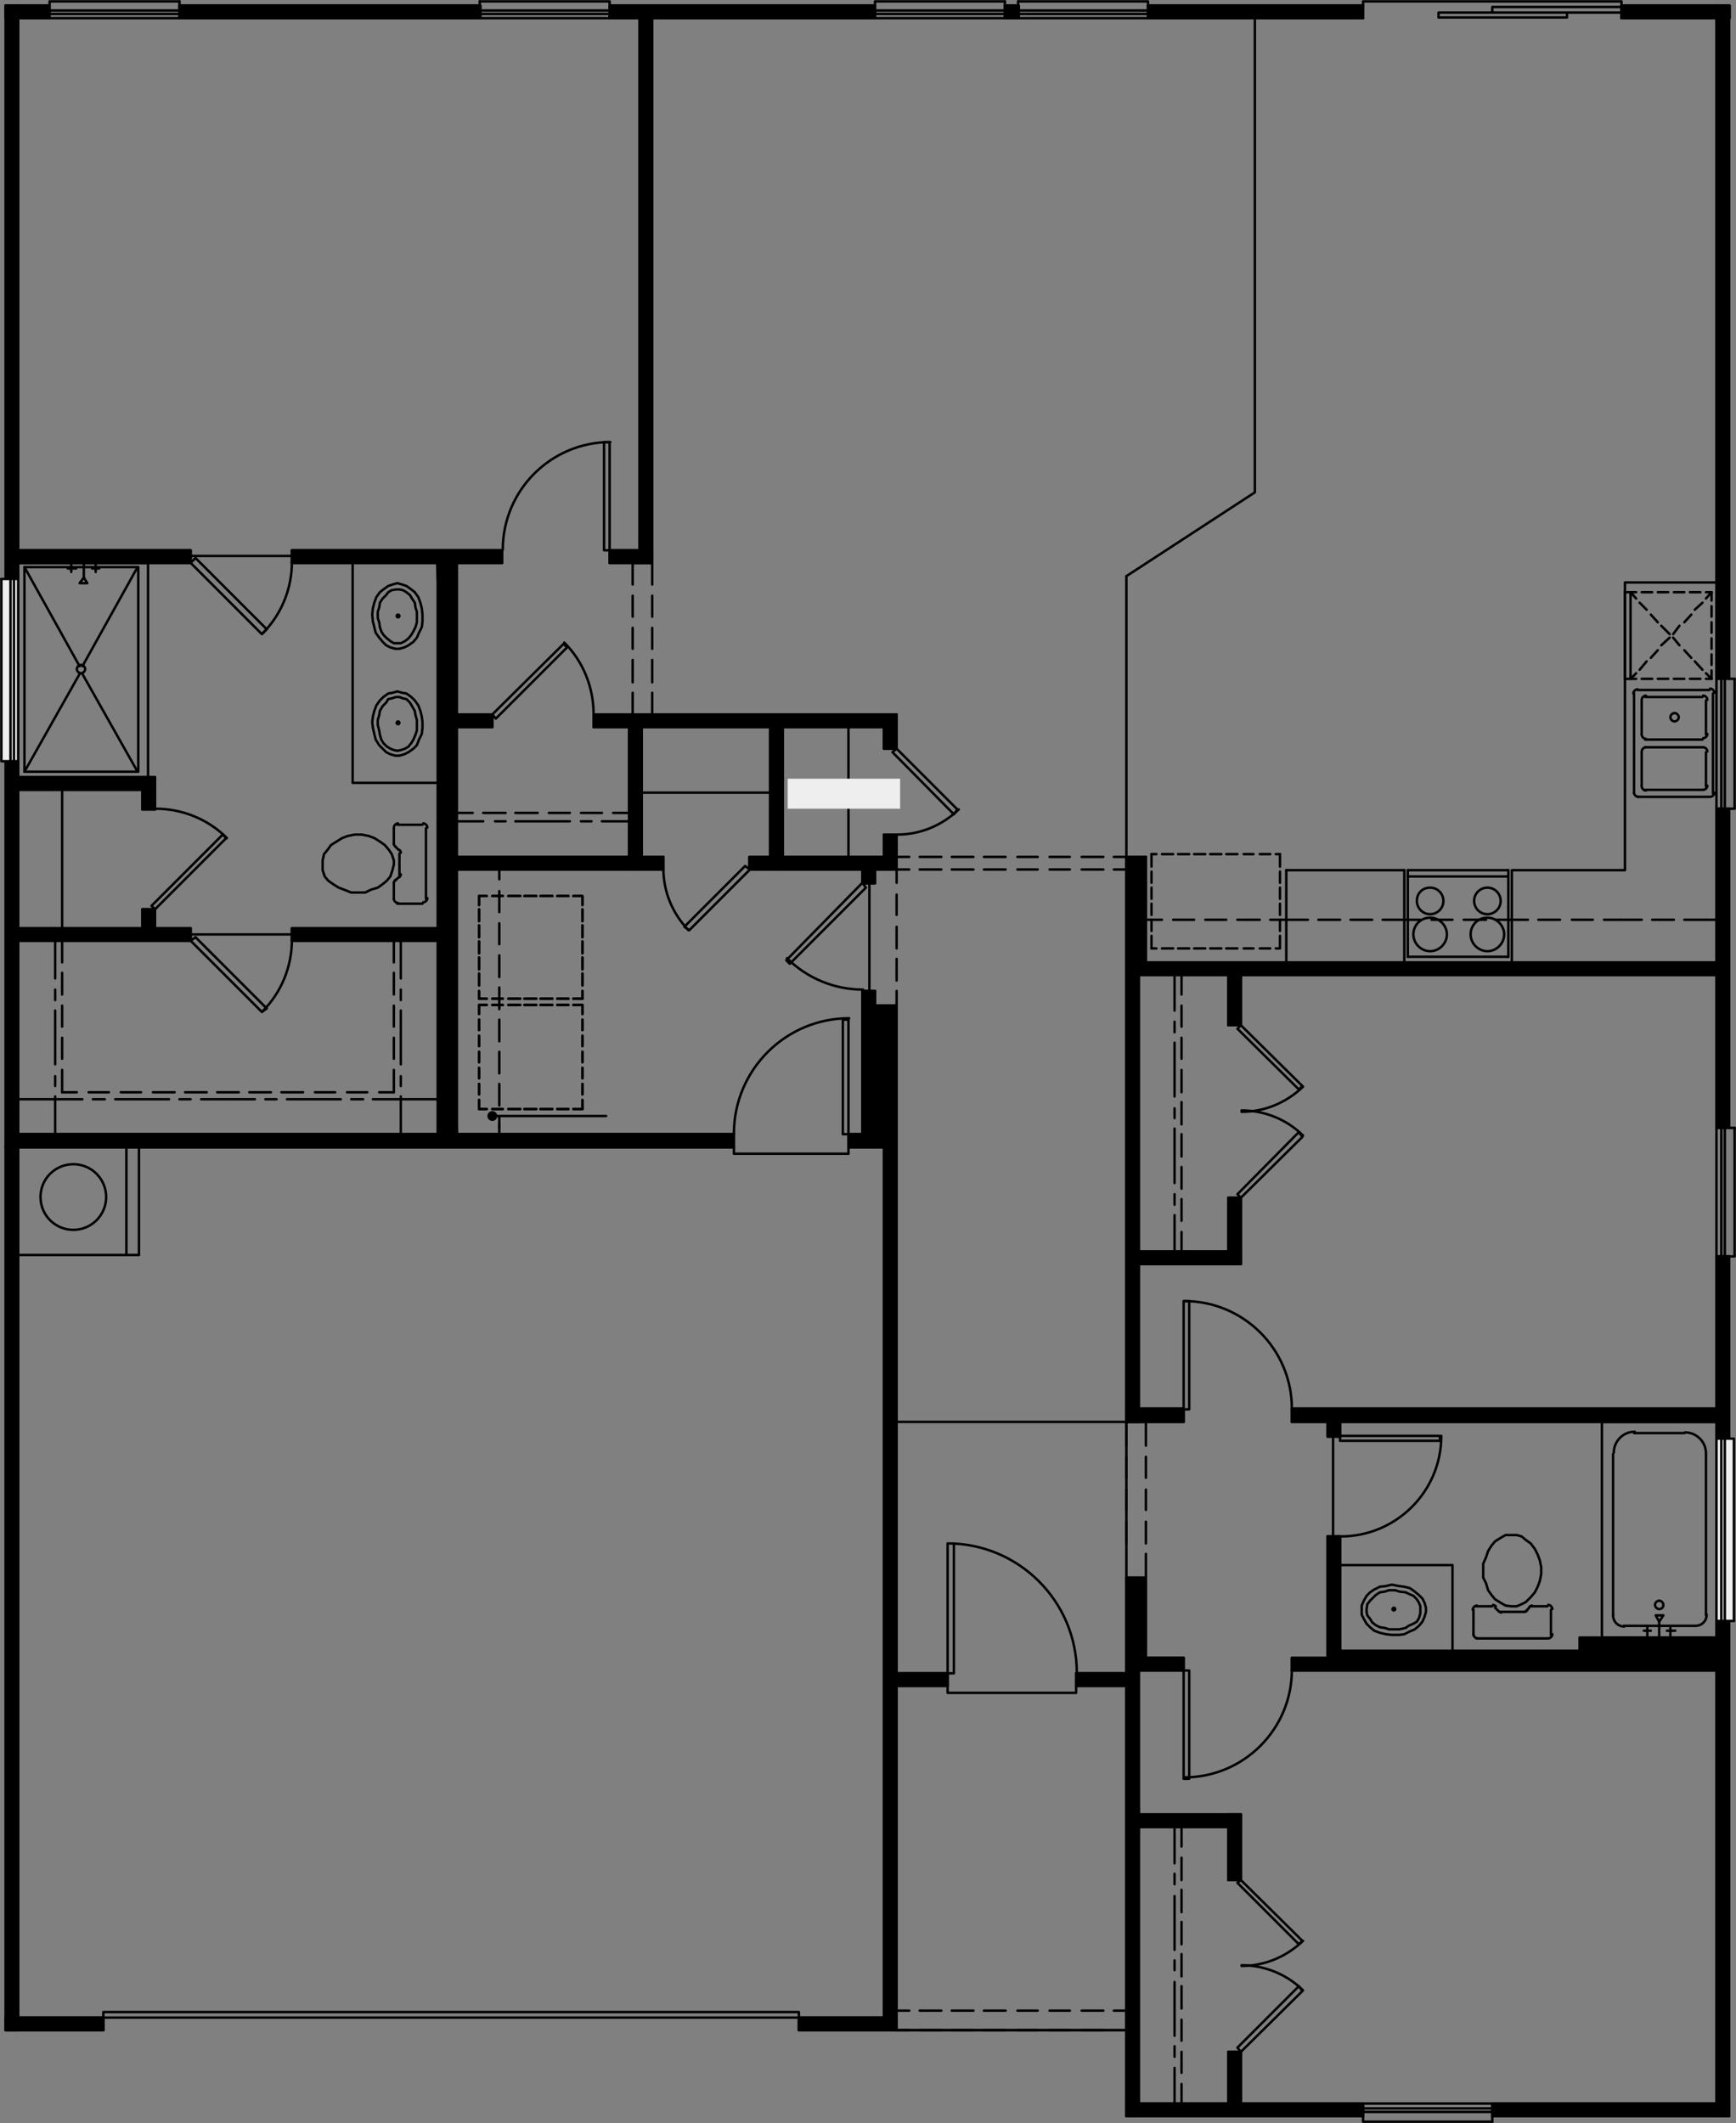 <?xml version="1.0" encoding="utf-8"?>
<!-- Generator: Adobe Illustrator 27.9.0, SVG Export Plug-In . SVG Version: 6.00 Build 0)  -->
<svg version="1.1" id="Capa_1" xmlns="http://www.w3.org/2000/svg" xmlns:xlink="http://www.w3.org/1999/xlink" x="0px" y="0px"
	 viewBox="0 0 248.6 304" style="enable-background:new 0 0 248.6 304;" xml:space="preserve">
<rect x="0" y="0" width="248.6" height="304" fill="#808080" stroke="none"/>
<style type="text/css">
	.st0{stroke:#000000;stroke-width:0.35;stroke-linecap:round;stroke-linejoin:round;stroke-miterlimit:10;}
	.st1{fill:none;stroke:#000000;stroke-width:0.35;stroke-linecap:round;stroke-linejoin:round;stroke-miterlimit:10;}
	.st2{fill:none;}
	.st3{fill:#EEEEEE;}
</style>
<rect x="124.4" y="145.3" width="3.1" height="17.9"/>
<path class="st0" d="M95,122.7l-3.1,1.8v-1.8H95z M95,124.5v-1.8l-3.1,1.8H95z"/>
<path class="st0" d="M110.3,122.7l-3,1.8v-1.8H110.3z M110.3,124.5v-1.8l-3,1.8H110.3z"/>
<path class="st0" d="M123.5,124.5l1.8,2h-1.8V124.5z M125.3,124.5h-1.8l1.8,2V124.5z"/>
<path class="st0" d="M123.5,141.9l1.8,20.6h-1.8V141.9z M125.3,141.9h-1.8l1.8,20.6V141.9z"/>
<path class="st0" d="M126.6,144l1.8,20.2h-1.8V144z M128.4,144h-1.8l1.8,20.2V144z"/>
<path class="st0" d="M125.3,145.7l1.3-1.6v1.6H125.3z M125.3,144v1.6l1.3-1.6H125.3z"/>
<path class="st0" d="M126.6,147.8l1.8,141.1h-1.8V147.8z M128.4,147.8h-1.8l1.8,141.1V147.8z"/>
<path class="st0" d="M135.7,239.6l-7.2,1.8v-1.8H135.7z M135.7,241.4v-1.8l-7.2,1.8H135.7z"/>
<path class="st0" d="M121.5,164.3l5.1-1.8v1.8H121.5z M121.5,162.4v1.8l5.1-1.8H121.5z"/>
<path class="st0" d="M2.6,164.3l102.4-1.8v1.8H2.6z M2.6,162.4v1.8l102.4-1.8H2.6z"/>
<path class="st0" d="M110.3,104.1l1.8,20.4h-1.8V104.1z M112.1,104.1h-1.8l1.8,20.4V104.1z"/>
<path class="st0" d="M126.6,102.3l1.8,4.9h-1.8V102.3z M128.4,102.3h-1.8l1.8,4.9V102.3z"/>
<path class="st0" d="M126.6,119.5l1.8,4.9h-1.8V119.5z M128.4,119.5h-1.8l1.8,4.9V119.5z"/>
<path class="st0" d="M91.4,122.7l-26,1.8v-1.8H91.4z M91.4,124.5v-1.8l-26,1.8H91.4z"/>
<path class="st0" d="M65.4,104.1l5.1-1.6v1.6H65.4z M65.4,102.4v1.6l5.1-1.6H65.4z"/>
<path class="st0" d="M85,104.1l43.4-1.6v1.6H85z M85,102.4v1.6l43.4-1.6H85z"/>
<path class="st0" d="M90.1,104.1l1.8,20.4h-1.8V104.1z M91.9,104.1h-1.8l1.8,20.4V104.1z"/>
<path class="st0" d="M62.7,80.6l2.8,82.9h-2.8V80.6z M65.4,80.6h-2.8l2.8,82.9V80.6z"/>
<path class="st0" d="M111.5,124.5l16.9-1.8v1.8H111.5z M111.5,122.7v1.8l16.9-1.8H111.5z"/>
<path class="st0" d="M1,0.8l1.6,289.9H1V0.8z M2.6,0.8H1l1.6,289.9V0.8z"/>
<path class="st0" d="M245.8,0.8l1.8,96.3h-1.8V0.8z M247.6,0.8h-1.8l1.8,96.3V0.8z"/>
<path class="st0" d="M245.8,115.8l1.8,45.7h-1.8V115.8z M247.6,115.8h-1.8l1.8,45.7V115.8z"/>
<path class="st0" d="M245.8,179.9l1.8,123.1h-1.8V179.9z M247.6,179.9h-1.8l1.8,123.1V179.9z"/>
<path class="st0" d="M175.9,259.8l1.8,9.4h-1.8V259.8z M177.7,259.8h-1.8l1.8,9.4V259.8z"/>
<path class="st0" d="M175.9,293.8l1.8,7.4h-1.8V293.8z M177.7,293.8h-1.8l1.8,7.4V293.8z"/>
<path class="st0" d="M161.3,225.9l1.8,77.1h-1.8V225.9z M163.1,225.9h-1.8l1.8,77.1V225.9z"/>
<path class="st0" d="M2.6,80.6l24.7-1.8v1.8H2.6z M2.6,78.8v1.8l24.7-1.8H2.6z"/>
<path class="st0" d="M41.8,80.6l30.1-1.8v1.8H41.8z M41.8,78.8v1.8l30.1-1.8H41.8z"/>
<path class="st0" d="M87.3,80.6l6.1-1.8v1.8H87.3z M87.3,78.8v1.8l6.1-1.8H87.3z"/>
<path class="st0" d="M0.8,2.6l6.2-1.8v1.8H0.8z M0.8,0.8v1.8l6.2-1.8H0.8z"/>
<path class="st0" d="M25.7,2.6l43.1-1.8v1.8H25.7z M25.7,0.8v1.8l43.1-1.8H25.7z"/>
<path class="st0" d="M87.3,2.6l38-1.8v1.8H87.3z M87.3,0.8v1.8l38-1.8C125.3,0.8,87.3,0.8,87.3,0.8z"/>
<path class="st0" d="M143.9,2.6l2-1.8v1.8H143.9z M143.9,0.8v1.8l2-1.8C145.8,0.8,143.9,0.8,143.9,0.8z"/>
<path class="st0" d="M164.4,2.6l30.7-1.8v1.8H164.4z M164.4,0.8v1.8l30.7-1.8C195.2,0.8,164.4,0.8,164.4,0.8z"/>
<path class="st0" d="M232.2,2.6l15.5-1.8v1.8H232.2z M232.2,0.8v1.8l15.5-1.8C247.6,0.8,232.2,0.8,232.2,0.8z"/>
<path class="st0" d="M163.1,261.6l14.6-1.8v1.8H163.1z M163.1,259.8v1.8l14.6-1.8H163.1z"/>
<path class="st0" d="M163.1,239.2l6.4-1.8v1.8H163.1z M163.1,237.4v1.8l6.4-1.8H163.1z"/>
<path class="st0" d="M91.6,2.6l1.8,77.9h-1.8V2.6z M93.4,2.6h-1.8l1.8,77.9V2.6z"/>
<path class="st0" d="M161.3,203.6l8.2-1.8v1.8H161.3z M161.3,201.7v1.8l8.2-1.8H161.3z"/>
<path class="st0" d="M175.9,139.6l1.8,7.2h-1.8V139.6z M177.7,139.6h-1.8l1.8,7.2V139.6z"/>
<path class="st0" d="M175.9,171.5l1.8,9.5h-1.8V171.5z M177.7,171.5h-1.8l1.8,9.5V171.5z"/>
<path class="st0" d="M177.7,179.2l-14.6,1.8v-1.8H177.7z M177.7,181v-1.8l-14.6,1.8H177.7z"/>
<path class="st0" d="M2.6,134.7l24.7-1.6v1.6H2.6z M2.6,133v1.6l24.7-1.6H2.6z"/>
<path class="st0" d="M41.8,134.7l20.9-1.6v1.6H41.8z M41.8,133v1.6l20.9-1.6H41.8z"/>
<path class="st0" d="M185,239.2l61.8-1.8v1.8H185z M185,237.4v1.8l61.8-1.8H185z"/>
<path class="st0" d="M191.9,238.2l34.4-1.8v1.8H191.9z M191.9,236.4v1.8l34.4-1.8H191.9z"/>
<path class="st0" d="M185,203.6l60.8-1.8v1.8H185z M185,201.7v1.8l60.8-1.8H185z"/>
<path class="st0" d="M191.9,237.4l-1.8-17.4h1.8V237.4z M190.1,237.4h1.8l-1.8-17.4V237.4z"/>
<path class="st0" d="M191.9,205.7l-1.8-2.1h1.8V205.7z M190.1,205.7h1.8l-1.8-2.1V205.7z"/>
<path class="st0" d="M161.3,239.6l-7.2,1.8v-1.8H161.3z M161.3,241.4v-1.8l-7.2,1.8H161.3z"/>
<path class="st0" d="M162.3,122.7l1.8,15.1h-1.8V122.7z M164.1,122.7h-1.8l1.8,15.1V122.7z"/>
<path class="st0" d="M162.1,139.6l83.7-1.8v1.8H162.1z M162.1,137.8v1.8l83.7-1.8H162.1z"/>
<path class="st0" d="M161.3,122.7l1.8,80.9h-1.8V122.7z M163.1,122.7h-1.8l1.8,80.9V122.7z"/>
<path class="st0" d="M0.8,290.7l14-1.8v1.8H0.8z M0.8,288.9v1.8l14-1.8H0.8z"/>
<path class="st0" d="M114.4,290.7l14-1.8v1.8H114.4z M114.4,288.9v1.8l14-1.8H114.4z"/>
<path class="st0" d="M245.8,234.6l-19.6,2.8v-2.8H245.8z M245.8,237.4v-2.8l-19.6,2.8H245.8z"/>
<path class="st0" d="M20.4,111.3l1.8,4.6h-1.8V111.3z M22.2,111.3h-1.8l1.8,4.6V111.3z"/>
<path class="st0" d="M20.4,130.2l1.8,2.6h-1.8V130.2z M22.2,130.2h-1.8l1.8,2.6V130.2z"/>
<path class="st0" d="M22.2,111.3l-19.6,1.8v-1.8H22.2z M22.2,113.1v-1.8l-19.6,1.8H22.2z"/>
<line class="st1" x1="0.8" y1="164.3" x2="0.8" y2="290.7"/>
<line class="st1" x1="2.6" y1="164.3" x2="2.6" y2="288.9"/>
<polyline class="st1" points="126.6,288.9 126.6,164.3 126.6,288.9 "/>
<line class="st1" x1="128.4" y1="164.3" x2="128.4" y2="239.6"/>
<polyline class="st1" points="135.7,241.4 128.4,241.4 128.4,290.7 "/>
<polyline class="st1" points="128.4,239.6 136,239.6 136.6,239.6 136.6,221 "/>
<path class="st1" d="M154.2,239.5c0-10.2-8.3-18.5-18.5-18.5v18.6"/>
<polyline class="st1" points="135.7,239.6 135.7,241.4 135.7,242.4 154.1,242.4 154.1,241.4 "/>
<line class="st1" x1="121.5" y1="164.3" x2="126.6" y2="164.3"/>
<line class="st1" x1="125.3" y1="144" x2="128.4" y2="144"/>
<polyline class="st1" points="125.3,145.8 126.6,145.8 126.6,162.4 "/>
<line class="st1" x1="125.3" y1="124.5" x2="125.3" y2="126.4"/>
<line class="st1" x1="125.3" y1="141.9" x2="125.3" y2="144"/>
<line class="st1" x1="125.3" y1="145.8" x2="125.3" y2="162.4"/>
<line class="st1" x1="123.5" y1="141.9" x2="123.5" y2="162.4"/>
<line class="st1" x1="121.5" y1="162.4" x2="121.5" y2="164.3"/>
<line class="st1" x1="105.1" y1="162.4" x2="105.1" y2="164.3"/>
<line class="st1" x1="128.4" y1="144" x2="128.4" y2="164.3"/>
<line class="st1" x1="121.5" y1="162.4" x2="123.5" y2="162.4"/>
<line class="st1" x1="125.3" y1="162.4" x2="126.6" y2="162.4"/>
<rect x="120.7" y="146" class="st1" width="0.8" height="16.4"/>
<path class="st1" d="M121.6,145.8c-9.1,0-16.5,7.4-16.5,16.5"/>
<polyline class="st1" points="121.5,164.3 121.5,165.2 105.1,165.2 105.1,164.3 2.6,164.3 "/>
<line class="st1" x1="126.6" y1="104.1" x2="126.6" y2="107.2"/>
<line class="st1" x1="126.6" y1="119.5" x2="126.6" y2="122.7"/>
<line class="st1" x1="126.6" y1="104.1" x2="126.6" y2="107.2"/>
<line class="st1" x1="95" y1="122.7" x2="91.9" y2="122.7"/>
<line class="st1" x1="110.3" y1="104.1" x2="110.3" y2="122.7"/>
<line class="st1" x1="112.1" y1="104.1" x2="112.1" y2="122.7"/>
<line class="st1" x1="110.3" y1="113.5" x2="91.9" y2="113.5"/>
<line class="st1" x1="123.5" y1="124.5" x2="107.4" y2="124.5"/>
<line class="st1" x1="128.4" y1="119.5" x2="128.4" y2="124.5"/>
<line class="st1" x1="95" y1="124.5" x2="65.4" y2="124.5"/>
<line class="st1" x1="90.1" y1="122.7" x2="65.4" y2="122.7"/>
<line class="st1" x1="126.6" y1="104.1" x2="112.1" y2="104.1"/>
<line class="st1" x1="110.3" y1="104.1" x2="91.9" y2="104.1"/>
<line class="st1" x1="90.1" y1="104.1" x2="85" y2="104.1"/>
<line class="st1" x1="70.5" y1="104.1" x2="65.4" y2="104.1"/>
<line class="st1" x1="65.4" y1="102.3" x2="70.5" y2="102.3"/>
<line class="st1" x1="85" y1="102.3" x2="128.4" y2="102.3"/>
<line class="st1" x1="91.9" y1="104.1" x2="91.9" y2="122.7"/>
<line class="st1" x1="90.1" y1="104.1" x2="90.1" y2="122.7"/>
<line class="st1" x1="85" y1="102.3" x2="85" y2="104.1"/>
<line class="st1" x1="70.5" y1="102.3" x2="70.5" y2="104.1"/>
<line class="st1" x1="65.4" y1="80.6" x2="65.4" y2="102.3"/>
<line class="st1" x1="65.4" y1="104.1" x2="65.4" y2="122.7"/>
<line class="st1" x1="65.4" y1="124.5" x2="65.4" y2="162.4"/>
<line class="st1" x1="83.4" y1="143" x2="83.4" y2="141.9"/>
<line class="st1" x1="83.4" y1="141.1" x2="83.4" y2="139.4"/>
<line class="st1" x1="83.4" y1="138.8" x2="83.4" y2="137.1"/>
<line class="st1" x1="83.4" y1="136.5" x2="83.4" y2="134.8"/>
<line class="st1" x1="83.4" y1="134.2" x2="83.4" y2="132.5"/>
<line class="st1" x1="83.4" y1="131.9" x2="83.4" y2="130.2"/>
<polyline class="st1" points="83.4,129.6 83.4,128.3 82.1,128.3 "/>
<line class="st1" x1="81.4" y1="128.3" x2="79.8" y2="128.3"/>
<line class="st1" x1="79.1" y1="128.3" x2="77.4" y2="128.3"/>
<line class="st1" x1="76.8" y1="128.3" x2="75.1" y2="128.3"/>
<line class="st1" x1="74.5" y1="128.3" x2="72.8" y2="128.3"/>
<line class="st1" x1="72" y1="128.3" x2="70.5" y2="128.3"/>
<polyline class="st1" points="69.7,128.3 68.6,128.3 68.6,129.6 "/>
<line class="st1" x1="68.6" y1="130.2" x2="68.6" y2="131.9"/>
<line class="st1" x1="68.6" y1="132.5" x2="68.6" y2="134.2"/>
<line class="st1" x1="68.6" y1="134.8" x2="68.6" y2="136.5"/>
<line class="st1" x1="68.6" y1="137.1" x2="68.6" y2="138.8"/>
<line class="st1" x1="68.6" y1="139.4" x2="68.6" y2="141.1"/>
<polyline class="st1" points="68.6,141.9 68.6,143 69.7,143 "/>
<line class="st1" x1="70.5" y1="143" x2="72" y2="143"/>
<line class="st1" x1="72.8" y1="143" x2="74.5" y2="143"/>
<line class="st1" x1="75.1" y1="143" x2="76.8" y2="143"/>
<line class="st1" x1="77.4" y1="143" x2="79.1" y2="143"/>
<line class="st1" x1="79.8" y1="143" x2="81.4" y2="143"/>
<line class="st1" x1="82.1" y1="143" x2="83.4" y2="143"/>
<line class="st1" x1="83.4" y1="158.8" x2="83.4" y2="157.5"/>
<line class="st1" x1="83.4" y1="156.7" x2="83.4" y2="155.2"/>
<line class="st1" x1="83.4" y1="154.4" x2="83.4" y2="152.9"/>
<line class="st1" x1="83.4" y1="152.1" x2="83.4" y2="150.6"/>
<line class="st1" x1="83.4" y1="149.8" x2="83.4" y2="148.3"/>
<line class="st1" x1="83.4" y1="147.5" x2="83.4" y2="146"/>
<polyline class="st1" points="83.4,145.2 83.4,143.9 82.1,143.9 "/>
<line class="st1" x1="81.4" y1="143.9" x2="79.8" y2="143.9"/>
<line class="st1" x1="79.1" y1="143.9" x2="77.4" y2="143.9"/>
<line class="st1" x1="76.8" y1="143.9" x2="75.1" y2="143.9"/>
<line class="st1" x1="74.5" y1="143.9" x2="72.8" y2="143.9"/>
<line class="st1" x1="72" y1="143.9" x2="70.5" y2="143.9"/>
<polyline class="st1" points="69.7,143.9 68.6,143.9 68.6,145.2 "/>
<line class="st1" x1="68.6" y1="146" x2="68.6" y2="147.5"/>
<line class="st1" x1="68.6" y1="148.3" x2="68.6" y2="149.8"/>
<line class="st1" x1="68.6" y1="150.6" x2="68.6" y2="152.1"/>
<line class="st1" x1="68.6" y1="152.9" x2="68.6" y2="154.4"/>
<line class="st1" x1="68.6" y1="155.2" x2="68.6" y2="156.7"/>
<polyline class="st1" points="68.6,157.5 68.6,158.8 69.7,158.8 "/>
<line class="st1" x1="70.5" y1="158.8" x2="72" y2="158.8"/>
<line class="st1" x1="72.8" y1="158.8" x2="74.5" y2="158.8"/>
<line class="st1" x1="75.1" y1="158.8" x2="76.8" y2="158.8"/>
<line class="st1" x1="77.4" y1="158.8" x2="79.1" y2="158.8"/>
<line class="st1" x1="79.8" y1="158.8" x2="81.4" y2="158.8"/>
<line class="st1" x1="82.1" y1="158.8" x2="83.4" y2="158.8"/>
<line class="st1" x1="62.7" y1="80.6" x2="62.7" y2="132.9"/>
<line class="st1" x1="62.7" y1="134.7" x2="62.7" y2="162.4"/>
<line class="st1" x1="57.4" y1="134.7" x2="57.4" y2="140.1"/>
<line class="st1" x1="57.4" y1="141.7" x2="57.4" y2="143.2"/>
<line class="st1" x1="57.4" y1="144.7" x2="57.4" y2="152.4"/>
<line class="st1" x1="57.4" y1="154.1" x2="57.4" y2="155.5"/>
<line class="st1" x1="57.4" y1="157" x2="57.4" y2="162.4"/>
<line class="st1" x1="56.4" y1="134.7" x2="56.4" y2="137.8"/>
<line class="st1" x1="56.4" y1="139.3" x2="56.4" y2="142.4"/>
<line class="st1" x1="56.4" y1="144" x2="56.4" y2="147"/>
<line class="st1" x1="56.4" y1="148.6" x2="56.4" y2="151.6"/>
<line class="st1" x1="56.4" y1="153.2" x2="56.4" y2="156.4"/>
<line class="st1" x1="128.4" y1="107.2" x2="126.6" y2="107.2"/>
<line class="st1" x1="125.3" y1="124.5" x2="128.4" y2="124.5"/>
<line class="st1" x1="123.5" y1="126.4" x2="125.3" y2="126.4"/>
<line class="st1" x1="123.5" y1="141.9" x2="125.3" y2="141.9"/>
<line class="st1" x1="112.1" y1="122.7" x2="126.6" y2="122.7"/>
<line class="st1" x1="128.4" y1="119.5" x2="126.6" y2="119.5"/>
<line class="st1" x1="0.8" y1="0.8" x2="0.8" y2="164.3"/>
<line class="st1" x1="247.6" y1="0.8" x2="247.6" y2="97.2"/>
<line class="st1" x1="247.6" y1="115.8" x2="247.6" y2="161.5"/>
<line class="st1" x1="247.6" y1="179.9" x2="247.6" y2="303"/>
<line class="st1" x1="245.8" y1="2.6" x2="245.8" y2="97.2"/>
<line class="st1" x1="245.8" y1="115.8" x2="245.8" y2="137.8"/>
<line class="st1" x1="245.8" y1="139.6" x2="245.8" y2="161.5"/>
<line class="st1" x1="245.8" y1="239.2" x2="245.8" y2="301.2"/>
<line class="st1" x1="177.7" y1="259.8" x2="177.7" y2="269.2"/>
<line class="st1" x1="177.7" y1="293.8" x2="177.7" y2="301.2"/>
<line class="st1" x1="175.9" y1="261.6" x2="175.9" y2="269.2"/>
<line class="st1" x1="175.9" y1="293.8" x2="175.9" y2="301.2"/>
<line class="st1" x1="163.1" y1="139.6" x2="163.1" y2="179.2"/>
<line class="st1" x1="168.2" y1="139.6" x2="168.2" y2="144.7"/>
<line class="st1" x1="168.2" y1="146.3" x2="168.2" y2="147.8"/>
<line class="st1" x1="168.2" y1="149.3" x2="168.2" y2="157"/>
<line class="st1" x1="168.2" y1="158.7" x2="168.2" y2="160.1"/>
<line class="st1" x1="168.2" y1="161.6" x2="168.2" y2="169.4"/>
<line class="st1" x1="168.2" y1="171" x2="168.2" y2="172.5"/>
<line class="st1" x1="168.2" y1="174" x2="168.2" y2="179.2"/>
<line class="st1" x1="169.2" y1="139.6" x2="169.2" y2="142.4"/>
<line class="st1" x1="169.2" y1="144" x2="169.2" y2="147"/>
<line class="st1" x1="169.2" y1="148.6" x2="169.2" y2="151.6"/>
<line class="st1" x1="169.2" y1="153.2" x2="169.2" y2="156.4"/>
<line class="st1" x1="169.2" y1="157.8" x2="169.2" y2="161"/>
<line class="st1" x1="169.2" y1="162.4" x2="169.2" y2="165.6"/>
<line class="st1" x1="169.2" y1="167.1" x2="169.2" y2="170.2"/>
<line class="st1" x1="169.2" y1="171.7" x2="169.2" y2="174.8"/>
<line class="st1" x1="169.2" y1="176.4" x2="169.2" y2="179.2"/>
<line class="st1" x1="163.1" y1="181" x2="163.1" y2="201.7"/>
<line class="st1" x1="163.1" y1="239.2" x2="163.1" y2="259.8"/>
<line class="st1" x1="163.1" y1="261.6" x2="163.1" y2="301.2"/>
<line class="st1" x1="161.3" y1="241.4" x2="161.3" y2="303"/>
<line class="st1" x1="168.2" y1="261.6" x2="168.2" y2="266.8"/>
<line class="st1" x1="168.2" y1="268.3" x2="168.2" y2="269.8"/>
<line class="st1" x1="168.2" y1="271.5" x2="168.2" y2="279.2"/>
<line class="st1" x1="168.2" y1="280.7" x2="168.2" y2="282.1"/>
<line class="st1" x1="168.2" y1="283.8" x2="168.2" y2="291.5"/>
<line class="st1" x1="168.2" y1="293" x2="168.2" y2="294.5"/>
<line class="st1" x1="168.2" y1="296.1" x2="168.2" y2="301.2"/>
<line class="st1" x1="169.2" y1="261.6" x2="169.2" y2="264.4"/>
<line class="st1" x1="169.2" y1="266" x2="169.2" y2="269.2"/>
<line class="st1" x1="169.2" y1="270.6" x2="169.2" y2="273.8"/>
<line class="st1" x1="169.2" y1="275.2" x2="169.2" y2="278.4"/>
<line class="st1" x1="169.2" y1="279.8" x2="169.2" y2="283"/>
<line class="st1" x1="169.2" y1="284.4" x2="169.2" y2="287.6"/>
<line class="st1" x1="169.2" y1="289.2" x2="169.2" y2="292.2"/>
<line class="st1" x1="169.2" y1="293.8" x2="169.2" y2="296.8"/>
<line class="st1" x1="169.2" y1="298.4" x2="169.2" y2="301.2"/>
<line class="st1" x1="169.5" y1="237.4" x2="169.5" y2="239.2"/>
<line class="st1" x1="185" y1="237.4" x2="185" y2="239.2"/>
<line class="st1" x1="2.6" y1="2.6" x2="7.1" y2="2.6"/>
<line class="st1" x1="25.7" y1="2.6" x2="68.7" y2="2.6"/>
<line class="st1" x1="87.3" y1="2.6" x2="91.6" y2="2.6"/>
<line class="st1" x1="2.6" y1="78.8" x2="27.3" y2="78.8"/>
<line class="st1" x1="41.8" y1="78.8" x2="71.9" y2="78.8"/>
<line class="st1" x1="87.3" y1="78.8" x2="91.6" y2="78.8"/>
<line class="st1" x1="2.6" y1="80.6" x2="27.3" y2="80.6"/>
<line class="st1" x1="41.8" y1="80.6" x2="62.7" y2="80.6"/>
<line class="st1" x1="65.4" y1="80.6" x2="71.9" y2="80.6"/>
<line class="st1" x1="87.3" y1="80.6" x2="93.4" y2="80.6"/>
<line class="st1" x1="93.4" y1="2.6" x2="125.3" y2="2.6"/>
<line class="st1" x1="143.9" y1="2.6" x2="145.8" y2="2.6"/>
<line class="st1" x1="164.4" y1="2.6" x2="195.2" y2="2.6"/>
<line class="st1" x1="232.2" y1="2.6" x2="245.8" y2="2.6"/>
<line class="st1" x1="0.8" y1="0.8" x2="7.1" y2="0.8"/>
<line class="st1" x1="25.7" y1="0.8" x2="68.7" y2="0.8"/>
<line class="st1" x1="87.3" y1="0.8" x2="125.3" y2="0.8"/>
<line class="st1" x1="143.9" y1="0.8" x2="145.8" y2="0.8"/>
<line class="st1" x1="164.4" y1="0.8" x2="195.2" y2="0.8"/>
<line class="st1" x1="232.2" y1="0.8" x2="247.6" y2="0.8"/>
<line class="st1" x1="163.1" y1="261.6" x2="175.9" y2="261.6"/>
<line class="st1" x1="163.1" y1="259.8" x2="177.7" y2="259.8"/>
<line class="st1" x1="163.1" y1="239.2" x2="169.5" y2="239.2"/>
<line class="st1" x1="185" y1="239.2" x2="245.8" y2="239.2"/>
<line class="st1" x1="164.1" y1="237.4" x2="169.5" y2="237.4"/>
<line class="st1" x1="143.9" y1="0.2" x2="143.9" y2="0.8"/>
<line class="st1" x1="125.3" y1="2.6" x2="143.9" y2="2.6"/>
<line class="st1" x1="125.3" y1="1.5" x2="143.9" y2="1.5"/>
<line class="st1" x1="125.3" y1="2" x2="143.9" y2="2"/>
<polyline class="st1" points="125.3,2.6 125.3,0.8 125.3,0.2 143.9,0.2 "/>
<line class="st1" x1="143.9" y1="2.6" x2="143.9" y2="0.8"/>
<line class="st1" x1="2.6" y1="2.6" x2="2.6" y2="78.8"/>
<line class="st1" x1="2.6" y1="80.6" x2="2.6" y2="111.3"/>
<line class="st1" x1="2.6" y1="113.1" x2="2.6" y2="132.9"/>
<line class="st1" x1="8.9" y1="113.1" x2="8.9" y2="132.9"/>
<line class="st1" x1="2.6" y1="134.7" x2="2.6" y2="162.4"/>
<line class="st1" x1="7.9" y1="134.7" x2="7.9" y2="140.1"/>
<line class="st1" x1="7.9" y1="141.7" x2="7.9" y2="143.2"/>
<line class="st1" x1="7.9" y1="144.7" x2="7.9" y2="152.4"/>
<line class="st1" x1="7.9" y1="154.1" x2="7.9" y2="155.5"/>
<line class="st1" x1="7.9" y1="157" x2="7.9" y2="162.4"/>
<line class="st1" x1="8.9" y1="134.7" x2="8.9" y2="137.8"/>
<line class="st1" x1="8.9" y1="139.3" x2="8.9" y2="142.4"/>
<line class="st1" x1="8.9" y1="144" x2="8.9" y2="147"/>
<line class="st1" x1="8.9" y1="148.6" x2="8.9" y2="151.6"/>
<line class="st1" x1="8.9" y1="153.2" x2="8.9" y2="156.4"/>
<line class="st1" x1="91.6" y1="2.6" x2="91.6" y2="78.8"/>
<line class="st1" x1="93.4" y1="2.6" x2="93.4" y2="80.6"/>
<line class="st1" x1="175.9" y1="293.8" x2="177.7" y2="293.8"/>
<line class="st1" x1="175.9" y1="269.2" x2="177.7" y2="269.2"/>
<rect x="169.5" y="239.2" class="st1" width="0.8" height="15.5"/>
<path class="st1" d="M169.6,254.5c8.5,0,15.4-6.9,15.4-15.4"/>
<path class="st1" d="M57.2,125.6c0.1-0.1,0.2-0.3,0.2-0.4"/>
<line class="st1" x1="57.2" y1="125.3" x2="57.2" y2="122.2"/>
<path class="st1" d="M57.4,122.1c0-0.2-0.1-0.3-0.2-0.4"/>
<line class="st1" x1="57.1" y1="121.7" x2="56.6" y2="121.2"/>
<path class="st1" d="M56.4,120.8c0,0.2,0.1,0.3,0.2,0.4"/>
<line class="st1" x1="56.4" y1="120.9" x2="56.4" y2="118.6"/>
<path class="st1" d="M57,117.9c-0.3,0-0.6,0.3-0.6,0.6"/>
<line class="st1" x1="56.9" y1="118.1" x2="60.5" y2="118.1"/>
<path class="st1" d="M61.2,118.5c0-0.3-0.3-0.6-0.6-0.6"/>
<line class="st1" x1="61" y1="118.6" x2="61" y2="128.7"/>
<path class="st1" d="M60.6,129.2c0.3,0,0.6-0.3,0.6-0.6"/>
<line class="st1" x1="60.5" y1="129.4" x2="56.9" y2="129.4"/>
<path class="st1" d="M56.4,128.7c0,0.3,0.3,0.6,0.6,0.6"/>
<line class="st1" x1="56.4" y1="128.7" x2="56.4" y2="126.4"/>
<path class="st1" d="M56.6,126c-0.1,0.1-0.2,0.3-0.2,0.4"/>
<line class="st1" x1="56.6" y1="126.1" x2="57.1" y2="125.6"/>
<polyline class="st1" points="51.3,127.8 52.3,127.8 53.1,127.4 54.1,127.1 54.8,126.6 55.4,126.1 55.9,125.5 56.2,124.6   56.4,123.8 56.4,123.2 56.1,122.3 55.7,121.7 55.1,121 54.4,120.5 53.6,120 52.8,119.7 51.8,119.5 50.8,119.5 49.8,119.7 49,120   48.2,120.5 47.4,121 46.9,121.7 46.4,122.3 46.2,123.2 46.2,123.8 46.2,124.6 46.5,125.5 47,126.1 47.7,126.6 48.5,127.1   49.3,127.4 50.3,127.8 51.3,127.8 "/>
<line class="st1" x1="161.3" y1="203.6" x2="169.5" y2="203.6"/>
<line class="st1" x1="163.1" y1="201.7" x2="169.5" y2="201.7"/>
<line class="st1" x1="163.1" y1="139.6" x2="175.9" y2="139.6"/>
<line class="st1" x1="177.7" y1="139.6" x2="245.8" y2="139.6"/>
<polyline class="st1" points="27.3,80.6 37.5,90.8 38.2,90.1 28,79.9 27.3,80.6 "/>
<path class="st1" d="M37.6,90.7c2.7-2.7,4.2-6.4,4.2-10.2"/>
<line class="st1" x1="177.7" y1="139.6" x2="177.7" y2="146.8"/>
<line class="st1" x1="177.7" y1="171.5" x2="177.7" y2="181"/>
<line class="st1" x1="175.9" y1="139.6" x2="175.9" y2="146.8"/>
<line class="st1" x1="175.9" y1="171.5" x2="175.9" y2="179.2"/>
<line class="st1" x1="177.7" y1="181" x2="163.1" y2="181"/>
<line class="st1" x1="175.9" y1="179.2" x2="163.1" y2="179.2"/>
<line class="st1" x1="41.8" y1="80.6" x2="41.8" y2="78.8"/>
<line class="st1" x1="27.3" y1="80.6" x2="27.3" y2="78.8"/>
<line class="st1" x1="169.5" y1="203.6" x2="169.5" y2="201.7"/>
<line class="st1" x1="185" y1="203.6" x2="185" y2="201.7"/>
<polyline class="st1" points="177.7,146.8 186.5,155.5 186,156 177.2,147.3 177.7,146.8 "/>
<path class="st1" d="M177.8,159.2c3.3,0,6.4-1.3,8.8-3.6"/>
<line class="st1" x1="68.7" y1="0.2" x2="68.7" y2="0.8"/>
<line class="st1" x1="87.3" y1="2.6" x2="68.7" y2="2.6"/>
<line class="st1" x1="87.3" y1="1.5" x2="68.7" y2="1.5"/>
<line class="st1" x1="87.3" y1="2" x2="68.7" y2="2"/>
<polyline class="st1" points="87.3,2.6 87.3,0.8 87.3,0.2 68.7,0.2 "/>
<line class="st1" x1="68.7" y1="2.6" x2="68.7" y2="0.8"/>
<line class="st1" x1="232.2" y1="2.6" x2="232.2" y2="0.8"/>
<line class="st1" x1="195.2" y1="2.6" x2="195.2" y2="0.8"/>
<polyline class="st1" points="232.2,0.8 232.2,0.2 195.2,0.2 195.2,0.8 "/>
<polyline class="st1" points="213.7,1.8 213.7,1 232.2,1 232.2,1.8 206,1.8 206,2.5 224.4,2.5 224.4,1.8 "/>
<line class="st1" x1="145.8" y1="0.2" x2="145.8" y2="0.8"/>
<line class="st1" x1="164.4" y1="2.6" x2="145.8" y2="2.6"/>
<line class="st1" x1="164.4" y1="1.5" x2="145.8" y2="1.5"/>
<line class="st1" x1="164.4" y1="2" x2="145.8" y2="2"/>
<polyline class="st1" points="164.4,2.6 164.4,0.8 164.4,0.2 145.8,0.2 "/>
<line class="st1" x1="145.8" y1="2.6" x2="145.8" y2="0.8"/>
<line class="st1" x1="248.4" y1="161.5" x2="247.6" y2="161.5"/>
<line class="st1" x1="245.8" y1="179.9" x2="245.8" y2="161.5"/>
<line class="st1" x1="247" y1="179.9" x2="247" y2="161.5"/>
<line class="st1" x1="246.5" y1="179.9" x2="246.5" y2="161.5"/>
<polyline class="st1" points="245.8,179.9 247.6,179.9 248.4,179.9 248.4,161.5 "/>
<line class="st1" x1="245.8" y1="161.5" x2="247.6" y2="161.5"/>
<line class="st1" x1="175.9" y1="139.6" x2="175.9" y2="146.8"/>
<line class="st1" x1="175.9" y1="171.5" x2="177.7" y2="171.5"/>
<line class="st1" x1="175.9" y1="146.8" x2="177.7" y2="146.8"/>
<line class="st1" x1="9.7" y1="81.4" x2="10.9" y2="81.4"/>
<line class="st1" x1="12" y1="80.6" x2="12" y2="82.7"/>
<line class="st1" x1="14.2" y1="81.4" x2="13.2" y2="81.4"/>
<line class="st1" x1="13.7" y1="80.6" x2="13.7" y2="81.9"/>
<polyline class="st1" points="12,82.7 12.5,83.5 11.4,83.5 12,82.7 "/>
<line class="st1" x1="10.2" y1="80.6" x2="10.2" y2="81.9"/>
<line class="st1" x1="2.6" y1="162.4" x2="62.7" y2="162.4"/>
<line class="st1" x1="2.6" y1="157.4" x2="11.8" y2="157.4"/>
<line class="st1" x1="13.3" y1="157.4" x2="15" y2="157.4"/>
<line class="st1" x1="16.5" y1="157.4" x2="24.2" y2="157.4"/>
<line class="st1" x1="25.7" y1="157.4" x2="27.3" y2="157.4"/>
<line class="st1" x1="28.8" y1="157.4" x2="36.5" y2="157.4"/>
<line class="st1" x1="38" y1="157.4" x2="39.6" y2="157.4"/>
<line class="st1" x1="41.1" y1="157.4" x2="48.8" y2="157.4"/>
<line class="st1" x1="50.3" y1="157.4" x2="52" y2="157.4"/>
<line class="st1" x1="53.4" y1="157.4" x2="62.7" y2="157.4"/>
<line class="st1" x1="8.9" y1="156.4" x2="11" y2="156.4"/>
<line class="st1" x1="12.7" y1="156.4" x2="15.6" y2="156.4"/>
<line class="st1" x1="17.3" y1="156.4" x2="20.2" y2="156.4"/>
<line class="st1" x1="21.9" y1="156.4" x2="25" y2="156.4"/>
<line class="st1" x1="26.5" y1="156.4" x2="29.6" y2="156.4"/>
<line class="st1" x1="31.1" y1="156.4" x2="34.2" y2="156.4"/>
<line class="st1" x1="35.7" y1="156.4" x2="38.8" y2="156.4"/>
<line class="st1" x1="40.3" y1="156.4" x2="43.4" y2="156.4"/>
<line class="st1" x1="45.1" y1="156.4" x2="48" y2="156.4"/>
<line class="st1" x1="49.7" y1="156.4" x2="52.6" y2="156.4"/>
<line class="st1" x1="54.3" y1="156.4" x2="56.4" y2="156.4"/>
<line class="st1" x1="2.6" y1="134.7" x2="27.3" y2="134.7"/>
<line class="st1" x1="41.8" y1="134.7" x2="62.7" y2="134.7"/>
<line class="st1" x1="2.6" y1="132.9" x2="20.4" y2="132.9"/>
<line class="st1" x1="22.2" y1="132.9" x2="27.3" y2="132.9"/>
<line class="st1" x1="41.8" y1="132.9" x2="62.7" y2="132.9"/>
<line class="st1" x1="65.4" y1="162.4" x2="105.1" y2="162.4"/>
<line class="st1" x1="245.8" y1="179.9" x2="245.8" y2="201.7"/>
<line class="st1" x1="245.8" y1="203.6" x2="245.8" y2="234.5"/>
<line class="st1" x1="161.3" y1="225.9" x2="161.3" y2="239.6"/>
<line class="st1" x1="164.1" y1="237.4" x2="169.5" y2="237.4"/>
<line class="st1" x1="185" y1="237.4" x2="190.1" y2="237.4"/>
<line class="st1" x1="191.9" y1="236.4" x2="226.2" y2="236.4"/>
<line class="st1" x1="185" y1="203.6" x2="190.1" y2="203.6"/>
<line class="st1" x1="191.9" y1="203.6" x2="245.8" y2="203.6"/>
<line class="st1" x1="185" y1="201.7" x2="245.8" y2="201.7"/>
<line class="st1" x1="190.1" y1="237.4" x2="190.1" y2="220"/>
<line class="st1" x1="191.9" y1="236.4" x2="191.9" y2="220"/>
<polyline class="st1" points="190.1,203.6 190.1,205.7 191.9,205.7 "/>
<line class="st1" x1="190.1" y1="220" x2="191.9" y2="220"/>
<path class="st1" d="M191.9,205.7v-2.1 M191.9,206.3h14.3v-0.7h-14.3V206.3z"/>
<path class="st1" d="M192,220c7.9,0,14.4-6.4,14.4-14.4"/>
<line class="st1" x1="161.3" y1="241.4" x2="154.1" y2="241.4"/>
<line class="st1" x1="161.3" y1="239.6" x2="154.1" y2="239.6"/>
<path class="st1" d="M214.6,230.7c0.1,0.1,0.3,0.2,0.4,0.2"/>
<line class="st1" x1="214.9" y1="230.8" x2="218.2" y2="230.8"/>
<path class="st1" d="M218.3,230.8c0.2,0,0.3-0.1,0.4-0.2"/>
<line class="st1" x1="218.5" y1="230.7" x2="219" y2="230.2"/>
<path class="st1" d="M219.4,229.9c-0.2,0-0.3,0.1-0.4,0.2"/>
<line class="st1" x1="219.3" y1="230" x2="221.6" y2="230"/>
<path class="st1" d="M222.3,230.4c0-0.3-0.3-0.6-0.6-0.6"/>
<line class="st1" x1="222.1" y1="230.5" x2="222.1" y2="234.1"/>
<path class="st1" d="M221.7,234.6c0.3,0,0.6-0.3,0.6-0.6"/>
<line class="st1" x1="221.6" y1="234.6" x2="211.4" y2="234.6"/>
<path class="st1" d="M211,234c0,0.3,0.3,0.6,0.6,0.6"/>
<line class="st1" x1="211" y1="234.1" x2="211" y2="230.5"/>
<path class="st1" d="M211.5,229.9c-0.3,0-0.6,0.3-0.6,0.6"/>
<line class="st1" x1="211.4" y1="230" x2="213.7" y2="230"/>
<path class="st1" d="M214.2,230c-0.1-0.1-0.3-0.2-0.4-0.2"/>
<line class="st1" x1="214.1" y1="230.2" x2="214.6" y2="230.7"/>
<polyline class="st1" points="212.4,224.9 212.4,225.9 212.8,226.7 213.1,227.7 213.6,228.4 214.1,229 214.9,229.5 215.6,229.9   216.4,230 217.2,230 217.9,229.7 218.5,229.4 219.2,228.7 219.8,228 220.2,227.2 220.5,226.4 220.7,225.4 220.7,224.4 220.5,223.4   220.2,222.6 219.8,221.8 219.2,221 218.5,220.5 217.9,220 217.2,219.8 216.4,219.8 215.6,219.8 214.9,220.2 214.1,220.7   213.6,221.3 213.1,222.1 212.8,223 212.4,223.9 212.4,224.9 "/>
<line class="st1" x1="154.1" y1="241.4" x2="154.1" y2="239.6"/>
<line class="st1" x1="235.4" y1="233.5" x2="236.4" y2="233.5"/>
<line class="st1" x1="237.6" y1="234.5" x2="237.6" y2="232.2"/>
<line class="st1" x1="239.9" y1="233.5" x2="238.7" y2="233.5"/>
<line class="st1" x1="239.2" y1="234.5" x2="239.2" y2="233.1"/>
<polyline class="st1" points="237.6,232.2 238.2,231.3 237.1,231.3 237.6,232.2 "/>
<line class="st1" x1="235.9" y1="234.5" x2="235.9" y2="233.1"/>
<polyline class="st1" points="128.4,107.2 137.1,115.9 136.6,116.6 127.8,107.7 128.4,107.2 "/>
<path class="st1" d="M128.5,119.5c3.3,0,6.4-1.3,8.8-3.6"/>
<line class="st1" x1="7.1" y1="2.6" x2="7.1" y2="0.8"/>
<polyline class="st1" points="7.1,2.6 25.7,2.6 25.7,0.8 25.7,0.2 "/>
<line class="st1" x1="7.1" y1="1.5" x2="25.7" y2="1.5"/>
<line class="st1" x1="7.1" y1="2" x2="25.7" y2="2"/>
<polyline class="st1" points="7.1,0.8 7.1,0.2 25.7,0.2 "/>
<line class="st1" x1="164.1" y1="122.7" x2="164.1" y2="137.8"/>
<path class="st1" d="M235.7,107c-0.3,0-0.6,0.3-0.6,0.6"/>
<path class="st1" d="M235.1,112.6c0,0.3,0.3,0.6,0.6,0.6"/>
<path class="st1" d="M243.9,113.1c0.3,0,0.6-0.3,0.6-0.6"/>
<path class="st1" d="M244.5,107.6c0-0.3-0.3-0.6-0.6-0.6"/>
<path class="st1" d="M244.5,100.2c0-0.3-0.3-0.6-0.6-0.6"/>
<path class="st1" d="M243.9,105.7c0.3,0,0.6-0.3,0.6-0.6"/>
<path class="st1" d="M235.1,105.2c0,0.3,0.3,0.6,0.6,0.6"/>
<path class="st1" d="M235.7,99.6c-0.3,0-0.6,0.3-0.6,0.6"/>
<line class="st1" x1="244.3" y1="100.3" x2="244.3" y2="105.2"/>
<line class="st1" x1="235.1" y1="105.2" x2="235.1" y2="100.3"/>
<line class="st1" x1="235.6" y1="107" x2="243.8" y2="107"/>
<line class="st1" x1="235.6" y1="105.9" x2="243.8" y2="105.9"/>
<line class="st1" x1="243.8" y1="113.1" x2="235.6" y2="113.1"/>
<line class="st1" x1="235.6" y1="99.8" x2="243.8" y2="99.8"/>
<line class="st1" x1="234.5" y1="98.8" x2="244.8" y2="98.8"/>
<path class="st1" d="M234.5,98.7c-0.3,0-0.6,0.3-0.6,0.6"/>
<line class="st1" x1="244.8" y1="114.1" x2="234.5" y2="114.1"/>
<path class="st1" d="M234,113.5c0,0.3,0.3,0.6,0.6,0.6"/>
<line class="st1" x1="245.3" y1="99.3" x2="245.3" y2="113.6"/>
<path class="st1" d="M244.9,114.1c0.3,0,0.6-0.3,0.6-0.6"/>
<path class="st1" d="M245.5,99.2c0-0.3-0.3-0.6-0.6-0.6"/>
<line class="st1" x1="234" y1="113.6" x2="234" y2="99.3"/>
<line class="st1" x1="235.1" y1="112.6" x2="235.1" y2="107.7"/>
<line class="st1" x1="244.3" y1="107.7" x2="244.3" y2="112.6"/>
<path class="st1" d="M239.8,103.3c0.3,0,0.6-0.3,0.6-0.6s-0.3-0.6-0.6-0.6c-0.3,0-0.6,0.3-0.6,0.6S239.5,103.3,239.8,103.3"/>
<line class="st1" x1="233.5" y1="84.8" x2="234.3" y2="85.7"/>
<line class="st1" x1="234.8" y1="86.3" x2="235.8" y2="87.3"/>
<line class="st1" x1="236.4" y1="88" x2="237.4" y2="89.1"/>
<line class="st1" x1="237.9" y1="89.6" x2="239.1" y2="90.8"/>
<line class="st1" x1="239.6" y1="91.3" x2="240.5" y2="92.4"/>
<line class="st1" x1="241.2" y1="93.1" x2="242.2" y2="94.2"/>
<line class="st1" x1="242.7" y1="94.7" x2="243.8" y2="95.9"/>
<line class="st1" x1="244.3" y1="96.4" x2="245.1" y2="97.2"/>
<line class="st1" x1="232.7" y1="97.2" x2="232.7" y2="84.8"/>
<line class="st1" x1="233.5" y1="97.2" x2="233.5" y2="84.8"/>
<line class="st1" x1="245.1" y1="84.8" x2="244.3" y2="84.8"/>
<line class="st1" x1="243.5" y1="84.8" x2="242" y2="84.8"/>
<line class="st1" x1="241.2" y1="84.8" x2="239.7" y2="84.8"/>
<line class="st1" x1="238.9" y1="84.8" x2="237.4" y2="84.8"/>
<line class="st1" x1="236.6" y1="84.8" x2="235.1" y2="84.8"/>
<polyline class="st1" points="234.3,84.8 233.5,84.8 232.7,84.8 "/>
<line class="st1" x1="245.1" y1="97.2" x2="244.3" y2="97.2"/>
<line class="st1" x1="243.5" y1="97.2" x2="242" y2="97.2"/>
<line class="st1" x1="241.2" y1="97.2" x2="239.7" y2="97.2"/>
<line class="st1" x1="238.9" y1="97.2" x2="237.4" y2="97.2"/>
<line class="st1" x1="236.6" y1="97.2" x2="235.1" y2="97.2"/>
<polyline class="st1" points="234.3,97.2 233.5,97.2 232.7,97.2 "/>
<line class="st1" x1="245.1" y1="84.8" x2="244.3" y2="85.7"/>
<line class="st1" x1="243.8" y1="86.3" x2="242.7" y2="87.3"/>
<line class="st1" x1="242.2" y1="88" x2="241.2" y2="89.1"/>
<line class="st1" x1="240.5" y1="89.6" x2="239.6" y2="90.8"/>
<line class="st1" x1="239.1" y1="91.3" x2="237.9" y2="92.4"/>
<line class="st1" x1="237.4" y1="93.1" x2="236.4" y2="94.2"/>
<line class="st1" x1="235.8" y1="94.7" x2="234.8" y2="95.9"/>
<line class="st1" x1="234.3" y1="96.4" x2="233.5" y2="97.2"/>
<line class="st1" x1="245.1" y1="97.2" x2="245.1" y2="96"/>
<line class="st1" x1="245.1" y1="95.2" x2="245.1" y2="93.7"/>
<line class="st1" x1="245.1" y1="92.9" x2="245.1" y2="91.4"/>
<line class="st1" x1="245.1" y1="90.6" x2="245.1" y2="89.1"/>
<line class="st1" x1="245.1" y1="88.3" x2="245.1" y2="86.8"/>
<line class="st1" x1="245.1" y1="86" x2="245.1" y2="84.8"/>
<line class="st1" x1="164.1" y1="137.8" x2="245.8" y2="137.8"/>
<polyline class="st1" points="161.3,203.6 161.3,122.7 164.1,122.7 "/>
<line class="st1" x1="0.8" y1="290.7" x2="14.8" y2="290.7"/>
<line class="st1" x1="114.4" y1="290.7" x2="128.4" y2="290.7"/>
<line class="st1" x1="2.6" y1="288.9" x2="14.8" y2="288.9"/>
<line class="st1" x1="114.4" y1="288.9" x2="126.6" y2="288.9"/>
<rect x="14.8" y="288.1" class="st1" width="99.6" height="0.8"/>
<line class="st1" x1="114.4" y1="288.9" x2="114.4" y2="290.7"/>
<line class="st1" x1="14.8" y1="288.9" x2="14.8" y2="290.7"/>
<polyline class="st1" points="70.5,102.3 80.7,92.2 81.2,92.7 71,102.9 70.5,102.3 "/>
<path class="st1" d="M85,102.2c0-3.8-1.5-7.5-4.2-10.2"/>
<line class="st1" x1="245.8" y1="115.8" x2="247.6" y2="115.8"/>
<polyline class="st1" points="245.8,115.8 245.8,97.2 247.6,97.2 248.4,97.2 "/>
<line class="st1" x1="247" y1="115.8" x2="247" y2="97.2"/>
<line class="st1" x1="246.5" y1="115.8" x2="246.5" y2="97.2"/>
<polyline class="st1" points="247.6,115.8 248.4,115.8 248.4,97.2 "/>
<polyline class="st1" points="123.5,126.4 112.6,137.5 113.1,138 124,127.1 123.5,126.4 "/>
<path class="st1" d="M112.7,137.2c2.9,2.9,6.8,4.5,10.9,4.5"/>
<line class="st1" x1="87.3" y1="78.8" x2="87.3" y2="80.6"/>
<line class="st1" x1="71.9" y1="78.8" x2="71.9" y2="80.6"/>
<rect x="86.5" y="63.3" class="st1" width="0.8" height="15.5"/>
<path class="st1" d="M87.4,63.3c-8.5,0-15.4,6.9-15.4,15.4"/>
<polyline class="st1" points="2.6,111.3 22.2,111.3 22.2,115.9 "/>
<line class="st1" x1="22.2" y1="130.2" x2="22.2" y2="132.9"/>
<line class="st1" x1="20.4" y1="113.1" x2="20.4" y2="115.9"/>
<line class="st1" x1="20.4" y1="130.2" x2="20.4" y2="132.9"/>
<line class="st1" x1="20.4" y1="113.1" x2="2.6" y2="113.1"/>
<polyline class="st1" points="27.3,134.7 37.5,144.9 38.2,144.4 28,134.2 27.3,134.7 "/>
<path class="st1" d="M37.6,144.8c2.7-2.7,4.2-6.4,4.2-10.2"/>
<line class="st1" x1="41.8" y1="134.7" x2="41.8" y2="132.9"/>
<line class="st1" x1="27.3" y1="134.7" x2="27.3" y2="132.9"/>
<line class="st1" x1="20.4" y1="130.2" x2="22.2" y2="130.2"/>
<line class="st1" x1="20.4" y1="115.9" x2="22.2" y2="115.9"/>
<polyline class="st1" points="22.2,130.2 32.4,120 31.9,119.5 21.7,129.7 22.2,130.2 "/>
<path class="st1" d="M32.5,120c-2.7-2.7-6.4-4.2-10.2-4.2"/>
<path class="st1" d="M57,88c-0.1,0-0.2,0.1-0.2,0.2c0,0.1,0.1,0.2,0.2,0.2c0.1,0,0.2-0.1,0.2-0.2C57.2,88.1,57.1,88,57,88"/>
<polyline class="st1" points="56.9,83.5 57.6,83.7 58.2,83.9 58.9,84.4 59.4,84.8 59.9,85.5 60.2,86.3 60.4,87.1 60.5,88 60.5,89   60.4,89.8 60,90.6 59.7,91.3 59.2,91.9 58.5,92.4 57.9,92.7 57.2,92.9 56.6,92.9 55.9,92.7 55.3,92.4 54.8,91.9 54.3,91.3   53.8,90.6 53.6,89.8 53.4,89 53.3,88 53.4,87.1 53.6,86.3 53.9,85.5 54.4,84.8 54.9,84.4 55.6,83.9 56.2,83.7 56.9,83.5 "/>
<polyline class="st1" points="56.9,92.1 56.4,92.1 55.9,91.8 55.4,91.4 54.9,90.9 54.6,90.4 54.4,89.8 54.3,89.1 54.1,88.5   54.1,87.6 54.3,87 54.4,86.3 54.8,85.7 55.3,85.2 55.6,84.8 56.1,84.5 56.7,84.4 57.2,84.4 57.7,84.5 58.2,84.8 58.7,85.2 59,85.7   59.4,86.3 59.5,87 59.7,87.6 59.7,88.5 59.7,89.1 59.5,89.8 59.2,90.4 58.9,90.9 58.5,91.4 58,91.8 57.4,92.1 56.9,92.1 "/>
<path class="st1" d="M57,103.3c-0.1,0-0.2,0.1-0.2,0.2c0,0.1,0.1,0.2,0.2,0.2c0.1,0,0.2-0.1,0.2-0.2C57.2,103.4,57.1,103.3,57,103.3  "/>
<polyline class="st1" points="56.9,99 57.6,99.2 58.2,99.3 58.9,99.8 59.4,100.3 59.9,101 60.2,101.8 60.4,102.6 60.5,103.4   60.5,104.2 60.4,105.1 60,105.9 59.7,106.7 59.2,107.2 58.5,107.7 57.9,108 57.2,108.2 56.6,108.2 55.9,108 55.3,107.7 54.8,107.2   54.3,106.7 53.8,105.9 53.6,105.1 53.4,104.2 53.3,103.4 53.4,102.6 53.6,101.8 53.9,101 54.4,100.3 54.9,99.8 55.6,99.3 56.2,99.2   56.9,99 "/>
<polyline class="st1" points="56.9,107.5 56.4,107.4 55.9,107.2 55.4,106.9 54.9,106.4 54.6,105.9 54.4,105.2 54.3,104.6   54.1,103.8 54.1,103.1 54.3,102.4 54.4,101.8 54.8,101.1 55.3,100.6 55.6,100.1 56.1,100 56.7,99.8 57.2,99.8 57.7,100 58.2,100.1   58.7,100.6 59,101.1 59.4,101.8 59.5,102.4 59.7,103.1 59.7,103.8 59.7,104.6 59.5,105.2 59.2,105.9 58.9,106.4 58.5,106.9   58,107.2 57.4,107.4 56.9,107.5 "/>
<polyline class="st1" points="50.5,80.6 50.5,112.1 62.7,112.1 "/>
<line class="st1" x1="184.2" y1="124.6" x2="184.2" y2="137.8"/>
<path class="st1" d="M211.1,129c0,1,0.8,1.9,1.9,1.9c1,0,1.9-0.8,1.9-1.9c0-1-0.8-1.9-1.9-1.9C212,127.1,211.1,127.9,211.1,129"/>
<path class="st1" d="M210.6,133.8c0,1.3,1.1,2.4,2.4,2.4c1.3,0,2.4-1.1,2.4-2.4c0-1.3-1.1-2.4-2.4-2.4  C211.7,131.4,210.6,132.4,210.6,133.8"/>
<path class="st1" d="M202.9,129c0,1,0.8,1.9,1.9,1.9c1,0,1.9-0.8,1.9-1.9c0-1-0.8-1.9-1.9-1.9C203.7,127.1,202.9,127.9,202.9,129"/>
<path class="st1" d="M202.4,133.8c0,1.3,1.1,2.4,2.4,2.4c1.3,0,2.4-1.1,2.4-2.4c0-1.3-1.1-2.4-2.4-2.4  C203.5,131.4,202.4,132.4,202.4,133.8"/>
<line class="st1" x1="201.6" y1="124.6" x2="201.6" y2="137"/>
<line class="st1" x1="216" y1="124.6" x2="216" y2="137"/>
<line class="st1" x1="216" y1="125.5" x2="201.6" y2="125.5"/>
<line class="st1" x1="216" y1="124.6" x2="201.6" y2="124.6"/>
<line class="st1" x1="216" y1="137" x2="201.6" y2="137"/>
<line class="st1" x1="216.5" y1="131.7" x2="214.2" y2="131.7"/>
<line class="st1" x1="212.8" y1="131.7" x2="209.6" y2="131.7"/>
<line class="st1" x1="208" y1="131.7" x2="205" y2="131.7"/>
<line class="st1" x1="203.4" y1="131.7" x2="201.1" y2="131.7"/>
<line class="st1" x1="201.1" y1="124.6" x2="201.1" y2="137.8"/>
<line class="st1" x1="245.8" y1="131.7" x2="244.3" y2="131.7"/>
<line class="st1" x1="184.2" y1="124.6" x2="201.1" y2="124.6"/>
<polyline class="st1" points="216.5,137.8 216.5,124.6 232.7,124.6 232.7,83.4 245.8,83.4 "/>
<line class="st1" x1="244.3" y1="131.7" x2="241.2" y2="131.7"/>
<line class="st1" x1="239.7" y1="131.7" x2="236.6" y2="131.7"/>
<line class="st1" x1="235.1" y1="131.7" x2="232" y2="131.7"/>
<line class="st1" x1="201.1" y1="131.7" x2="198" y2="131.7"/>
<line class="st1" x1="196.5" y1="131.7" x2="193.4" y2="131.7"/>
<line class="st1" x1="191.9" y1="131.7" x2="188.8" y2="131.7"/>
<line class="st1" x1="187.3" y1="131.7" x2="184.2" y2="131.7"/>
<line class="st1" x1="164.9" y1="122.3" x2="164.9" y2="124.1"/>
<line class="st1" x1="164.9" y1="124.8" x2="164.9" y2="126.4"/>
<line class="st1" x1="164.9" y1="127.1" x2="164.9" y2="128.7"/>
<line class="st1" x1="164.9" y1="129.4" x2="164.9" y2="131"/>
<line class="st1" x1="164.9" y1="131.7" x2="164.9" y2="133.3"/>
<line class="st1" x1="164.9" y1="134" x2="164.9" y2="135.8"/>
<line class="st1" x1="183.3" y1="122.3" x2="182.7" y2="122.3"/>
<line class="st1" x1="181.9" y1="122.3" x2="180.4" y2="122.3"/>
<line class="st1" x1="179.5" y1="122.3" x2="178.1" y2="122.3"/>
<line class="st1" x1="177.2" y1="122.3" x2="175.6" y2="122.3"/>
<line class="st1" x1="174.9" y1="122.3" x2="173.3" y2="122.3"/>
<line class="st1" x1="172.6" y1="122.3" x2="171" y2="122.3"/>
<line class="st1" x1="170.3" y1="122.3" x2="168.7" y2="122.3"/>
<line class="st1" x1="168" y1="122.3" x2="166.4" y2="122.3"/>
<line class="st1" x1="165.6" y1="122.3" x2="164.9" y2="122.3"/>
<line class="st1" x1="164.9" y1="135.8" x2="165.6" y2="135.8"/>
<line class="st1" x1="166.4" y1="135.8" x2="168" y2="135.8"/>
<line class="st1" x1="168.7" y1="135.8" x2="170.3" y2="135.8"/>
<line class="st1" x1="171" y1="135.8" x2="172.6" y2="135.8"/>
<line class="st1" x1="173.3" y1="135.8" x2="174.9" y2="135.8"/>
<line class="st1" x1="175.6" y1="135.8" x2="177.2" y2="135.8"/>
<line class="st1" x1="178.1" y1="135.8" x2="179.5" y2="135.8"/>
<line class="st1" x1="180.4" y1="135.8" x2="181.9" y2="135.8"/>
<polyline class="st1" points="182.7,135.8 183.3,135.8 183.3,134 "/>
<line class="st1" x1="183.3" y1="133.3" x2="183.3" y2="131.7"/>
<line class="st1" x1="183.3" y1="131" x2="183.3" y2="129.4"/>
<line class="st1" x1="183.3" y1="128.7" x2="183.3" y2="127.1"/>
<line class="st1" x1="183.3" y1="126.4" x2="183.3" y2="124.8"/>
<line class="st1" x1="183.3" y1="124.1" x2="183.3" y2="122.3"/>
<line class="st1" x1="184.2" y1="131.7" x2="181.9" y2="131.7"/>
<line class="st1" x1="180.4" y1="131.7" x2="177.2" y2="131.7"/>
<line class="st1" x1="175.6" y1="131.7" x2="172.6" y2="131.7"/>
<line class="st1" x1="171" y1="131.7" x2="168" y2="131.7"/>
<line class="st1" x1="166.4" y1="131.7" x2="164.1" y2="131.7"/>
<line class="st1" x1="232" y1="131.7" x2="229.7" y2="131.7"/>
<line class="st1" x1="228.1" y1="131.7" x2="225.1" y2="131.7"/>
<line class="st1" x1="223.4" y1="131.7" x2="220.3" y2="131.7"/>
<line class="st1" x1="218.8" y1="131.7" x2="216.5" y2="131.7"/>
<line class="st1" x1="71.5" y1="142.9" x2="71.5" y2="141.4"/>
<line class="st1" x1="71.5" y1="139.9" x2="71.5" y2="136.8"/>
<line class="st1" x1="71.5" y1="135.2" x2="71.5" y2="132.2"/>
<line class="st1" x1="71.5" y1="130.6" x2="71.5" y2="127.6"/>
<line class="st1" x1="71.5" y1="125.9" x2="71.5" y2="124.5"/>
<line class="st1" x1="71.5" y1="161.5" x2="71.5" y2="160"/>
<line class="st1" x1="71.5" y1="158.3" x2="71.5" y2="155.2"/>
<line class="st1" x1="71.5" y1="153.7" x2="71.5" y2="150.6"/>
<line class="st1" x1="71.5" y1="149.1" x2="71.5" y2="146"/>
<line class="st1" x1="71.5" y1="144.5" x2="71.5" y2="142.9"/>
<line class="st1" x1="71.5" y1="162.4" x2="71.5" y2="161"/>
<path class="st1" d="M199.4,230.4c0,0.1,0.1,0.2,0.2,0.2c0.1,0,0.2-0.1,0.2-0.2c0-0.1-0.1-0.2-0.2-0.2  C199.6,230.2,199.4,230.3,199.4,230.4"/>
<polyline class="st1" points="195,230.5 195,231.2 195.3,231.8 195.7,232.5 196.2,233 196.8,233.5 197.6,233.8 198.5,234   199.3,234.1 200.3,234.1 201.1,234 201.9,233.6 202.6,233.3 203.2,232.8 203.7,232.2 204,231.5 204.2,230.8 204.2,230.2 204,229.5   203.7,228.9 203.2,228.4 202.6,227.9 201.9,227.4 201.1,227.2 200.3,227.1 199.3,226.9 198.5,227.1 197.6,227.2 196.8,227.6   196.2,228 195.7,228.5 195.3,229.2 195,229.9 195,230.5 "/>
<polyline class="st1" points="203.4,230.5 203.4,230 203.2,229.5 202.9,229 202.4,228.5 201.7,228.2 201.3,228 200.4,227.9   199.8,227.7 198.9,227.7 198.3,227.9 197.6,228 197,228.4 196.5,228.9 196.2,229.2 195.8,229.7 195.7,230.4 195.7,230.8   195.8,231.3 196.2,231.8 196.5,232.3 197,232.7 197.6,233 198.3,233.1 198.9,233.3 199.8,233.3 200.4,233.3 201.3,233.1   201.7,232.8 202.4,232.5 202.9,232.2 203.2,231.7 203.4,231 203.4,230.5 "/>
<polyline class="st1" points="191.9,224.1 208,224.1 208,236.4 "/>
<path class="st1" d="M5.8,171.4c0,2.6,2.1,4.7,4.7,4.7c2.6,0,4.7-2.1,4.7-4.7c0-2.6-2.1-4.7-4.7-4.7C7.9,166.7,5.8,168.8,5.8,171.4"/>
<polyline class="st1" points="2.6,179.7 18.1,179.7 18.1,164.3 18.1,179.7 19.9,179.7 19.9,164.3 "/>
<line class="st1" x1="190.9" y1="205.7" x2="190.9" y2="220"/>
<polyline class="st1" points="161.3,222.5 161.3,225.9 161.3,203.6 128.4,203.6 "/>
<line class="st1" x1="161.3" y1="221" x2="161.3" y2="217.9"/>
<line class="st1" x1="161.3" y1="216.2" x2="161.3" y2="213.3"/>
<line class="st1" x1="161.3" y1="211.6" x2="161.3" y2="208.6"/>
<polyline class="st1" points="161.3,207 161.3,203.6 164.1,203.6 164.1,207 "/>
<line class="st1" x1="164.1" y1="208.6" x2="164.1" y2="211.6"/>
<line class="st1" x1="164.1" y1="213.3" x2="164.1" y2="216.2"/>
<line class="st1" x1="164.1" y1="217.9" x2="164.1" y2="221"/>
<polyline class="st1" points="164.1,222.5 164.1,225.9 161.3,225.9 "/>
<polyline class="st1" points="161.3,124.5 161.3,122.7 159.5,122.7 "/>
<line class="st1" x1="158" y1="122.7" x2="154.9" y2="122.7"/>
<line class="st1" x1="153.2" y1="122.7" x2="150.3" y2="122.7"/>
<line class="st1" x1="148.6" y1="122.7" x2="145.7" y2="122.7"/>
<line class="st1" x1="144" y1="122.7" x2="140.9" y2="122.7"/>
<line class="st1" x1="139.4" y1="122.7" x2="136.3" y2="122.7"/>
<line class="st1" x1="134.8" y1="122.7" x2="131.7" y2="122.7"/>
<polyline class="st1" points="130.2,122.7 128.4,122.7 128.4,124.5 130.2,124.5 "/>
<line class="st1" x1="131.7" y1="124.5" x2="134.8" y2="124.5"/>
<line class="st1" x1="136.3" y1="124.5" x2="139.4" y2="124.5"/>
<line class="st1" x1="140.9" y1="124.5" x2="144" y2="124.5"/>
<line class="st1" x1="145.7" y1="124.5" x2="148.6" y2="124.5"/>
<line class="st1" x1="150.3" y1="124.5" x2="153.2" y2="124.5"/>
<line class="st1" x1="154.9" y1="124.5" x2="158" y2="124.5"/>
<line class="st1" x1="159.5" y1="124.5" x2="161.3" y2="124.5"/>
<line class="st1" x1="93.4" y1="80.6" x2="93.4" y2="83.7"/>
<line class="st1" x1="93.4" y1="85.3" x2="93.4" y2="88.3"/>
<line class="st1" x1="93.4" y1="89.9" x2="93.4" y2="92.9"/>
<line class="st1" x1="93.4" y1="94.5" x2="93.4" y2="97.7"/>
<polyline class="st1" points="93.4,99.2 93.4,102.3 90.6,102.3 90.6,99.2 "/>
<line class="st1" x1="90.6" y1="97.7" x2="90.6" y2="94.5"/>
<line class="st1" x1="90.6" y1="92.9" x2="90.6" y2="89.9"/>
<line class="st1" x1="90.6" y1="88.3" x2="90.6" y2="85.3"/>
<polyline class="st1" points="90.6,83.7 90.6,80.6 93.4,80.6 "/>
<line class="st1" x1="124.5" y1="126.4" x2="124.5" y2="141.9"/>
<line class="st1" x1="41.8" y1="79.6" x2="27.3" y2="79.6"/>
<line class="st1" x1="41.8" y1="133.8" x2="27.3" y2="133.8"/>
<path class="st0" d="M245.8,234.5l-19.6,2.8v-2.8H245.8z M245.8,237.3v-2.8l-19.6,2.8H245.8z"/>
<path class="st2" d="M245.8,234.5l-19.6,2.8v-2.8H245.8z M245.8,237.3v-2.8l-19.6,2.8H245.8z"/>
<path class="st0" d="M162.3,225.9l1.8,11.5h-1.8V225.9z M164.1,225.9h-1.8l1.8,11.5V225.9z"/>
<path class="st2" d="M162.3,225.9l1.8,11.5h-1.8V225.9z M164.1,225.9h-1.8l1.8,11.5V225.9z"/>
<rect x="169.5" y="186.3" class="st1" width="0.8" height="15.5"/>
<path class="st1" d="M185,201.7c0-8.5-6.9-15.4-15.4-15.4"/>
<polyline class="st1" points="177.7,171.5 186.5,162.8 186,162.1 177.2,171 177.7,171.5 "/>
<path class="st1" d="M186.6,162.6c-2.3-2.3-5.5-3.6-8.8-3.6"/>
<polyline class="st1" points="177.7,269.2 186.5,277.9 186,278.4 177.2,269.6 177.7,269.2 "/>
<path class="st1" d="M177.8,281.5c3.3,0,6.4-1.3,8.8-3.6"/>
<polyline class="st1" points="177.7,293.8 186.5,285.1 186,284.4 177.2,293.2 177.7,293.8 "/>
<path class="st1" d="M186.6,285c-2.3-2.3-5.5-3.6-8.8-3.6"/>
<line class="st1" x1="121.5" y1="104.1" x2="121.5" y2="122.7"/>
<line class="st1" x1="123.5" y1="124.5" x2="123.5" y2="126.4"/>
<polyline class="st1" points="125.3,144 128.4,144 128.4,141.9 "/>
<line class="st1" x1="128.4" y1="140.4" x2="128.4" y2="137.3"/>
<line class="st1" x1="128.4" y1="135.8" x2="128.4" y2="132.7"/>
<line class="st1" x1="128.4" y1="131" x2="128.4" y2="128.1"/>
<polyline class="st1" points="128.4,126.4 128.4,124.5 125.3,124.5 "/>
<polyline class="st1" points="107.4,122.7 110.3,122.7 107.4,122.7 107.4,124.5 "/>
<line class="st1" x1="95" y1="124.5" x2="95" y2="122.7"/>
<polyline class="st1" points="107.4,124.5 98.7,133.2 98,132.7 106.7,124 107.4,124.5 "/>
<path class="st1" d="M95,124.4c0,3.3,1.3,6.4,3.6,8.8"/>
<line class="st1" x1="128.4" y1="102.3" x2="128.4" y2="107.2"/>
<line class="st1" x1="90.1" y1="116.4" x2="87.8" y2="116.4"/>
<line class="st1" x1="86.2" y1="116.4" x2="83.2" y2="116.4"/>
<line class="st1" x1="81.6" y1="116.4" x2="78.6" y2="116.4"/>
<line class="st1" x1="77" y1="116.4" x2="73.8" y2="116.4"/>
<line class="st1" x1="72.4" y1="116.4" x2="69.2" y2="116.4"/>
<line class="st1" x1="67.7" y1="116.4" x2="65.4" y2="116.4"/>
<line class="st1" x1="90.1" y1="117.6" x2="86.2" y2="117.6"/>
<line class="st1" x1="84.7" y1="117.6" x2="83.2" y2="117.6"/>
<line class="st1" x1="81.6" y1="117.6" x2="73.8" y2="117.6"/>
<line class="st1" x1="72.4" y1="117.6" x2="70.9" y2="117.6"/>
<line class="st1" x1="69.2" y1="117.6" x2="65.4" y2="117.6"/>
<path class="st1" d="M238.2,229.8c0-0.3-0.3-0.6-0.6-0.6c-0.3,0-0.6,0.3-0.6,0.6c0,0.3,0.3,0.6,0.6,0.6  C238,230.4,238.2,230.1,238.2,229.8"/>
<rect x="229.4" y="203.6" class="st1" width="16.4" height="30.9"/>
<path class="st1" d="M242.8,232.8c0.9,0,1.6-0.7,1.6-1.6"/>
<line class="st1" x1="244.3" y1="231.3" x2="244.3" y2="208.2"/>
<path class="st1" d="M244.3,208.1c0-1.7-1.4-3-3-3"/>
<line class="st1" x1="241.2" y1="205.2" x2="234" y2="205.2"/>
<path class="st1" d="M234.1,205c-1.7,0-3,1.4-3,3"/>
<line class="st1" x1="231" y1="208.2" x2="231" y2="231.3"/>
<path class="st1" d="M231,231.3c0,0.9,0.7,1.6,1.6,1.6"/>
<line class="st1" x1="232.5" y1="232.8" x2="242.7" y2="232.8"/>
<rect x="2.6" y="80.6" class="st1" width="18.6" height="30.7"/>
<rect x="3.5" y="81.2" class="st1" width="16.3" height="29.3"/>
<line class="st1" x1="3.5" y1="110.5" x2="11.4" y2="96.5"/>
<line class="st1" x1="11.8" y1="95.4" x2="19.7" y2="81.2"/>
<line class="st1" x1="19.7" y1="110.5" x2="11.8" y2="96.5"/>
<path class="st1" d="M11.6,95.2c-0.3,0-0.6,0.3-0.6,0.6c0,0.3,0.3,0.6,0.6,0.6c0.3,0,0.6-0.3,0.6-0.6C12.2,95.5,11.9,95.2,11.6,95.2  "/>
<line class="st1" x1="11.4" y1="95.4" x2="3.5" y2="81.2"/>
<polyline class="st1" points="245.8,234.5 226.2,234.5 226.2,236.4 "/>
<polyline class="st1" points="161.3,225.9 164.1,225.9 164.1,237.4 "/>
<line class="st1" x1="161.3" y1="122.7" x2="161.3" y2="82.5"/>
<polyline class="st1" points="179.7,2.6 179.7,70.5 161.3,82.5 "/>
<path class="st0" d="M247.6,301.2l-33.9,1.8v-1.8H247.6z M247.6,303v-1.8l-33.9,1.8H247.6z"/>
<path class="st2" d="M247.6,301.2l-33.9,1.8v-1.8H247.6z M247.6,303v-1.8l-33.9,1.8H247.6z"/>
<path class="st0" d="M195.2,301.2l-33.9,1.8v-1.8H195.2z M195.2,303v-1.8l-33.9,1.8H195.2z"/>
<path class="st2" d="M195.2,301.2l-33.9,1.8v-1.8H195.2z M195.2,303v-1.8l-33.9,1.8H195.2z"/>
<line class="st1" x1="247.6" y1="303" x2="213.7" y2="303"/>
<line class="st1" x1="195.2" y1="303" x2="161.3" y2="303"/>
<line class="st1" x1="245.8" y1="301.2" x2="213.7" y2="301.2"/>
<line class="st1" x1="195.2" y1="301.2" x2="177.7" y2="301.2"/>
<line class="st1" x1="175.9" y1="301.2" x2="163.1" y2="301.2"/>
<line class="st1" x1="213.7" y1="303" x2="213.7" y2="301.2"/>
<line class="st1" x1="195.2" y1="303" x2="195.2" y2="301.2"/>
<line class="st1" x1="213.7" y1="303.8" x2="213.7" y2="303"/>
<line class="st1" x1="195.2" y1="301.2" x2="213.7" y2="301.2"/>
<line class="st1" x1="195.2" y1="302.4" x2="213.7" y2="302.4"/>
<line class="st1" x1="195.2" y1="301.9" x2="213.7" y2="301.9"/>
<polyline class="st1" points="195.2,303 195.2,303.8 213.7,303.8 "/>
<polyline class="st1" points="161.3,290.7 161.3,287.9 159.5,287.9 "/>
<line class="st1" x1="158" y1="287.9" x2="154.9" y2="287.9"/>
<line class="st1" x1="153.2" y1="287.9" x2="150.3" y2="287.9"/>
<line class="st1" x1="148.6" y1="287.9" x2="145.7" y2="287.9"/>
<line class="st1" x1="144" y1="287.9" x2="140.9" y2="287.9"/>
<line class="st1" x1="139.4" y1="287.9" x2="136.3" y2="287.9"/>
<line class="st1" x1="134.8" y1="287.9" x2="131.7" y2="287.9"/>
<polyline class="st1" points="130.2,287.9 128.4,287.9 128.4,290.7 130.2,290.7 "/>
<line class="st1" x1="131.7" y1="290.7" x2="134.8" y2="290.7"/>
<line class="st1" x1="136.3" y1="290.7" x2="139.4" y2="290.7"/>
<line class="st1" x1="140.9" y1="290.7" x2="144" y2="290.7"/>
<line class="st1" x1="145.7" y1="290.7" x2="148.6" y2="290.7"/>
<line class="st1" x1="150.3" y1="290.7" x2="153.2" y2="290.7"/>
<line class="st1" x1="154.9" y1="290.7" x2="158" y2="290.7"/>
<polyline class="st1" points="159.5,290.7 161.3,290.7 128.4,290.7 "/>
<line class="st1" x1="83.4" y1="143" x2="83.4" y2="141.9"/>
<line class="st1" x1="83.4" y1="141.1" x2="83.4" y2="139.4"/>
<line class="st1" x1="83.4" y1="138.8" x2="83.4" y2="137.1"/>
<line class="st1" x1="83.4" y1="136.5" x2="83.4" y2="134.8"/>
<line class="st1" x1="83.4" y1="134.2" x2="83.4" y2="132.5"/>
<line class="st1" x1="83.4" y1="131.9" x2="83.4" y2="130.2"/>
<polyline class="st1" points="83.4,129.6 83.4,128.3 82.1,128.3 "/>
<line class="st1" x1="81.4" y1="128.3" x2="79.8" y2="128.3"/>
<line class="st1" x1="79.1" y1="128.3" x2="77.4" y2="128.3"/>
<line class="st1" x1="76.8" y1="128.3" x2="75.1" y2="128.3"/>
<line class="st1" x1="74.5" y1="128.3" x2="72.8" y2="128.3"/>
<line class="st1" x1="72" y1="128.3" x2="70.5" y2="128.3"/>
<polyline class="st1" points="69.7,128.3 68.6,128.3 68.6,129.6 "/>
<line class="st1" x1="68.6" y1="130.2" x2="68.6" y2="131.9"/>
<line class="st1" x1="68.6" y1="132.5" x2="68.6" y2="134.2"/>
<line class="st1" x1="68.6" y1="134.8" x2="68.6" y2="136.5"/>
<line class="st1" x1="68.6" y1="137.1" x2="68.6" y2="138.8"/>
<line class="st1" x1="68.6" y1="139.4" x2="68.6" y2="141.1"/>
<polyline class="st1" points="68.6,141.9 68.6,143 69.7,143 "/>
<line class="st1" x1="70.5" y1="143" x2="72" y2="143"/>
<line class="st1" x1="72.8" y1="143" x2="74.5" y2="143"/>
<line class="st1" x1="75.1" y1="143" x2="76.8" y2="143"/>
<line class="st1" x1="77.4" y1="143" x2="79.1" y2="143"/>
<line class="st1" x1="79.8" y1="143" x2="81.4" y2="143"/>
<line class="st1" x1="82.1" y1="143" x2="83.4" y2="143"/>
<line class="st1" x1="83.4" y1="158.8" x2="83.4" y2="157.5"/>
<line class="st1" x1="83.4" y1="156.7" x2="83.4" y2="155.2"/>
<line class="st1" x1="83.4" y1="154.4" x2="83.4" y2="152.9"/>
<line class="st1" x1="83.4" y1="152.1" x2="83.4" y2="150.6"/>
<line class="st1" x1="83.4" y1="149.8" x2="83.4" y2="148.3"/>
<line class="st1" x1="83.4" y1="147.5" x2="83.4" y2="146"/>
<polyline class="st1" points="83.4,145.2 83.4,143.9 82.1,143.9 "/>
<line class="st1" x1="81.4" y1="143.9" x2="79.8" y2="143.9"/>
<line class="st1" x1="79.1" y1="143.9" x2="77.4" y2="143.9"/>
<line class="st1" x1="76.8" y1="143.9" x2="75.1" y2="143.9"/>
<line class="st1" x1="74.5" y1="143.9" x2="72.8" y2="143.9"/>
<line class="st1" x1="72" y1="143.9" x2="70.5" y2="143.9"/>
<polyline class="st1" points="69.7,143.9 68.6,143.9 68.6,145.2 "/>
<line class="st1" x1="68.6" y1="146" x2="68.6" y2="147.5"/>
<line class="st1" x1="68.6" y1="148.3" x2="68.6" y2="149.8"/>
<line class="st1" x1="68.6" y1="150.6" x2="68.6" y2="152.1"/>
<line class="st1" x1="68.6" y1="152.9" x2="68.6" y2="154.4"/>
<line class="st1" x1="68.6" y1="155.2" x2="68.6" y2="156.7"/>
<polyline class="st1" points="68.6,157.5 68.6,158.8 69.7,158.8 "/>
<line class="st1" x1="70.5" y1="158.8" x2="72" y2="158.8"/>
<line class="st1" x1="72.8" y1="158.8" x2="74.5" y2="158.8"/>
<line class="st1" x1="75.1" y1="158.8" x2="76.8" y2="158.8"/>
<line class="st1" x1="77.4" y1="158.8" x2="79.1" y2="158.8"/>
<line class="st1" x1="79.8" y1="158.8" x2="81.4" y2="158.8"/>
<line class="st1" x1="82.1" y1="158.8" x2="83.4" y2="158.8"/>
<line class="st1" x1="161.3" y1="290.7" x2="128.4" y2="290.7"/>
<rect x="112.8" y="111.5" class="st3" width="16.1" height="4.3"/>
<line class="st1" x1="86.8" y1="159.8" x2="70.5" y2="159.8"/>
<path d="M70.5,160.5c0.4,0,0.7-0.3,0.7-0.7c0-0.4-0.3-0.7-0.7-0.7c-0.4,0-0.7,0.3-0.7,0.7C69.8,160.2,70.1,160.5,70.5,160.5"/>
<rect x="0.2" y="82.9" class="st3" width="2.5" height="26.1"/>
<polyline class="st1" points="2.6,109 2.6,82.9 0.8,82.9 0.2,82.9 "/>
<line class="st1" x1="1.5" y1="109" x2="1.5" y2="82.9"/>
<line class="st1" x1="2" y1="109" x2="2" y2="82.9"/>
<polyline class="st1" points="2.5,109 0.2,109 0.2,82.9 "/>
<rect x="245.8" y="206" transform="matrix(-1 -1.224647e-16 1.224647e-16 -1 494.068 438.049)" class="st3" width="2.5" height="26.1"/>
<polyline class="st1" points="245.8,206 245.8,232.1 247.6,232.1 248.3,232.1 "/>
<line class="st1" x1="247" y1="206" x2="247" y2="232.1"/>
<line class="st1" x1="246.5" y1="206" x2="246.5" y2="232.1"/>
<polyline class="st1" points="245.9,206 248.3,206 248.3,232.1 "/>
</svg>

